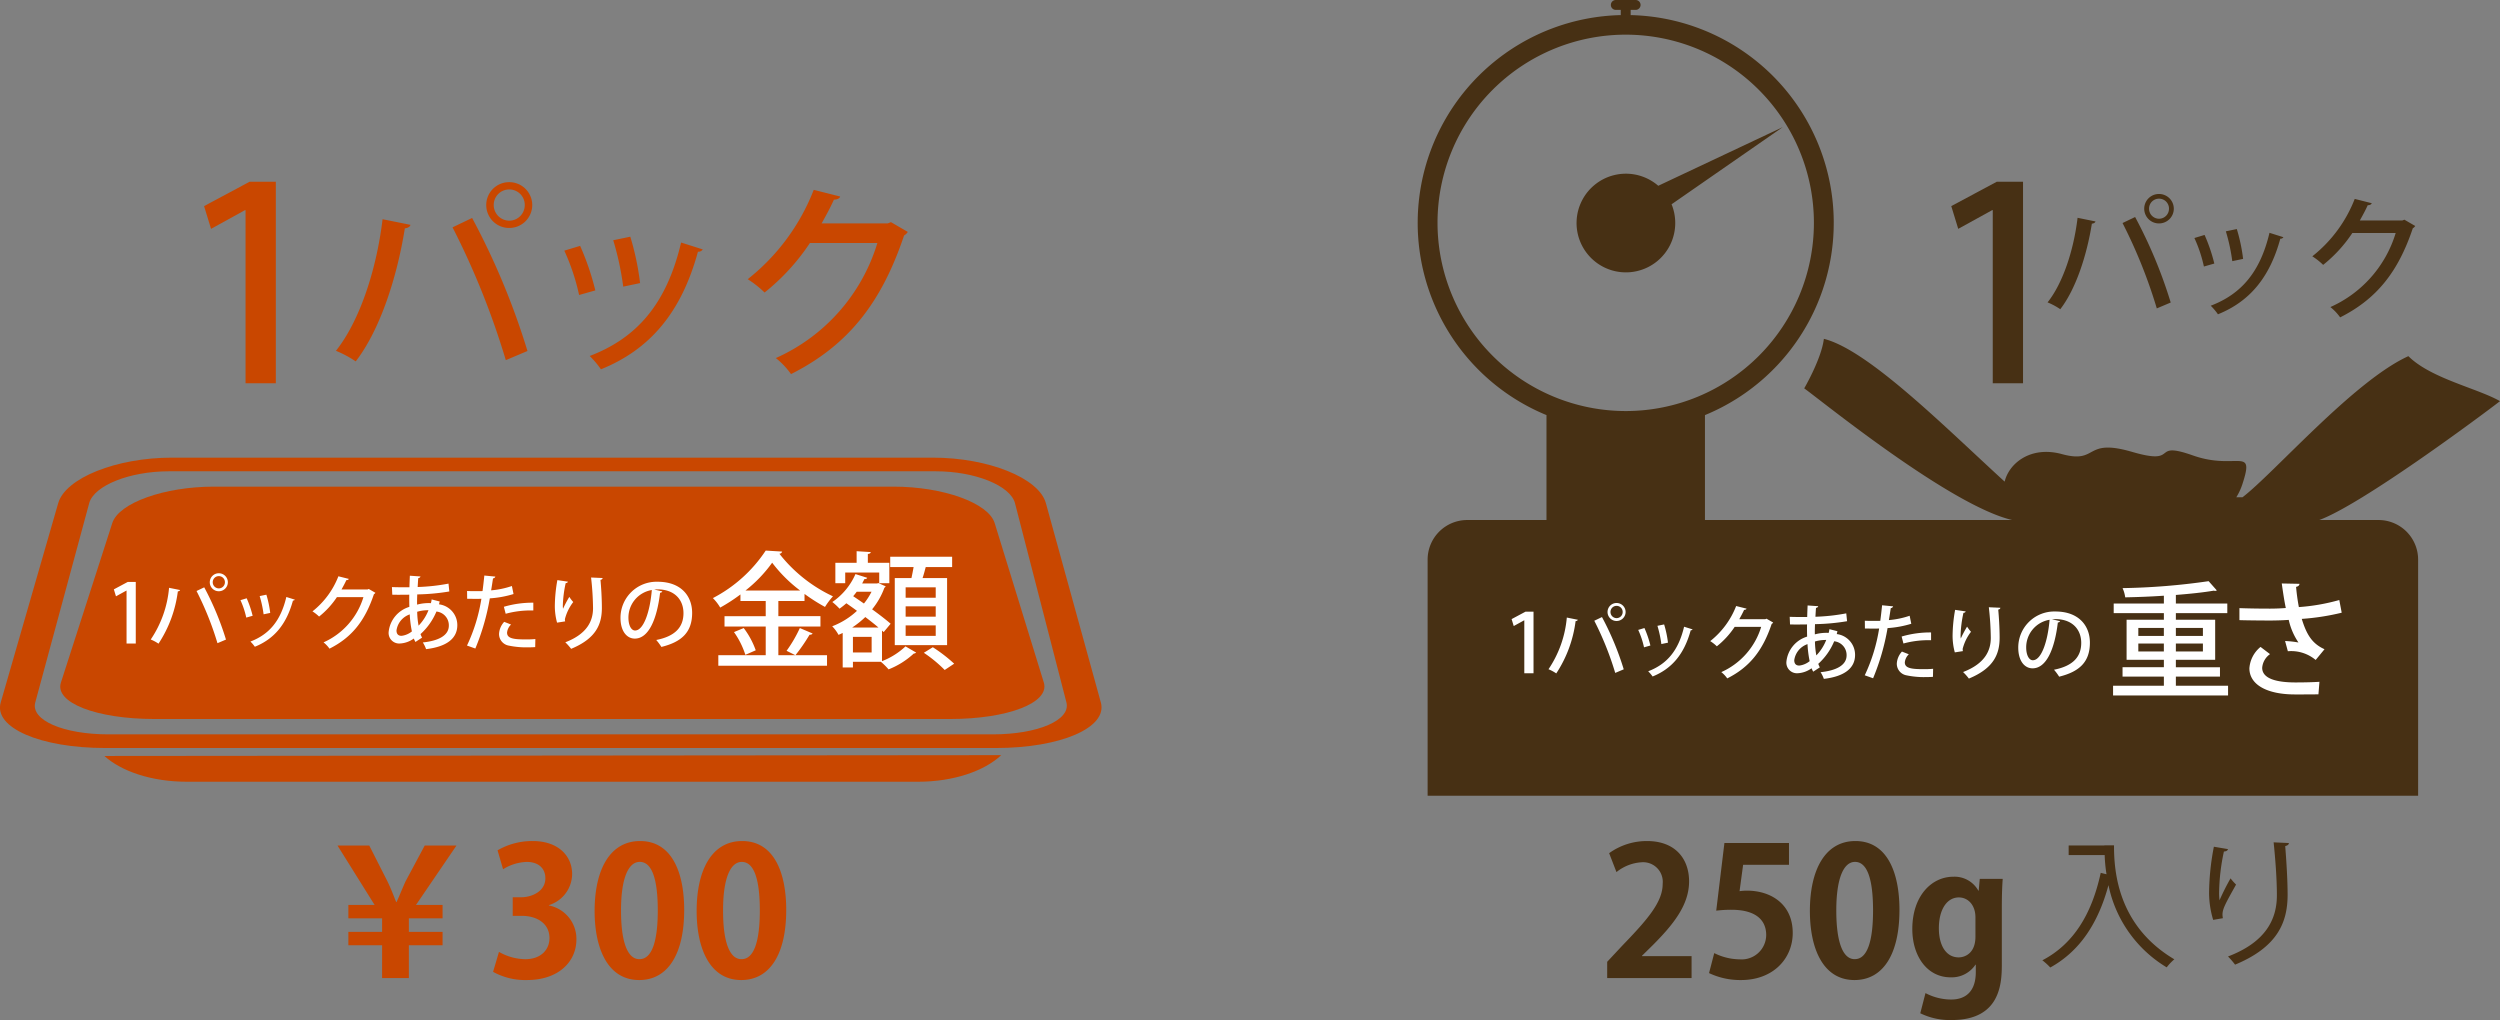 <svg xmlns="http://www.w3.org/2000/svg" width="336.253" height="137.193" viewBox="0 0 336.253 137.193"><rect x="0" y="0" width="336.253" height="137.193" fill="#808080" stroke="none"/><g transform="translate(-7497 -661.276)"><path d="M109.823,215.448a6.63,6.63,0,0,0-.494-2.5l14.956-10.381-16.747,7.893a6.636,6.636,0,1,0,2.285,4.986Z" transform="translate(7612.499 475.804)" fill="#473014"/><path d="M145.727,208.347h-7.971c5.662-2.056,21.652-13.931,24.313-15.987-3-1.723-9.326-3.055-12.323-6.053-7.327,3.331-17.985,15.654-22.315,18.984H126.6a8.075,8.075,0,0,0,.819-1.765c1.707-5.212-.809-1.8-6.65-3.864s-1.617,1.438-8.177-.478-4.493,1.646-9.435.3c-4.258-1.161-7.14,1.277-7.712,3.7-7.857-7.168-18.3-17.7-24.318-19.207-.31,2.664-2.642,6.661-2.642,6.661,2.331,1.665,19.65,15.769,27.977,17.71H55.135V194.235a27.954,27.954,0,0,0-9.992-53.8v-.7h.666a.666.666,0,1,0,0-1.332H43.145a.666.666,0,1,0,0,1.332h.666v.7a27.954,27.954,0,0,0-9.991,53.8v14.112H23.161a5.327,5.327,0,0,0-5.329,5.329v31.757H151.056V213.676A5.327,5.327,0,0,0,145.727,208.347ZM19.164,168.379a25.312,25.312,0,1,1,25.312,25.312A25.341,25.341,0,0,1,19.164,168.379Z" transform="translate(7671.184 522.872)" fill="#473014"/><path d="M-7.344-1.547h5.933V-2.805H-7.344v-1h5.287V-9.2H-7.344v-.884H-.425v-1.292H-7.344v-1.156c1.938-.153,3.723-.34,5.1-.578a.877.877,0,0,0,.187.034.425.425,0,0,0,.221-.068l-1.1-1.241a90.038,90.038,0,0,1-11.577.935,4.351,4.351,0,0,1,.357,1.241c1.666-.034,3.451-.1,5.2-.221v1.054h-6.749v1.292h6.749V-9.2h-5.015v5.389h5.015v1h-5.559v1.258h5.559V-.323h-6.834V.986H-.323V-.323H-7.344ZM-8.959-8.092v1.071h-3.434V-8.092Zm5.253,1.071H-7.344V-8.092h3.638ZM-12.393-6h3.434V-4.93h-3.434ZM-7.344-4.93V-6h3.638V-4.93Zm21.981-6.919A26.922,26.922,0,0,1,9.2-10.9a26.894,26.894,0,0,1-.374-2.72c.289-.051.442-.2.459-.408L6.9-14.076c.17,1.207.34,2.363.544,3.3-.612.051-1.411.085-2.125.085-1.785,0-3.128-.034-4.114-.068v1.615c1.122.034,3.06.051,4.1.051.935,0,1.819-.034,2.533-.085A8.747,8.747,0,0,0,9.146-6.137a13.684,13.684,0,0,0-1.8-.2l.374,1.377a5.136,5.136,0,0,1,3.74,1.173l1.19-1.445c-1.666-.748-2.414-1.972-3.06-4.08a31.638,31.638,0,0,0,5.372-.833Zm-2.669,11c-.867.051-1.819.085-3.23.085-2.55,0-4.471-.51-4.471-1.972A2.494,2.494,0,0,1,5.321-4.573L4.046-5.542a4.064,4.064,0,0,0-1.5,2.873C2.55-.493,4.845.85,8.687.85c1.377,0,2.312,0,3.145-.017Z" transform="translate(7797 753.829)" fill="#fff"/><path d="M-35.739,0V-8.283h-1.078l-1.87,1,.286.935,1.4-.77h.022V0Zm9.955-8.239a1.209,1.209,0,0,0,1.221,1.21,1.214,1.214,0,0,0,1.21-1.21,1.214,1.214,0,0,0-1.21-1.21A1.209,1.209,0,0,0-25.784-8.239Zm1.221.825a.824.824,0,0,1-.825-.825.817.817,0,0,1,.825-.825.815.815,0,0,1,.814.825A.821.821,0,0,1-24.563-7.414Zm.957,6.886a38.773,38.773,0,0,0-2.926-7.029l-1.034.495A41.7,41.7,0,0,1-24.75-.044Zm-7.656-6.963A14.662,14.662,0,0,1-33.726-.539a5.587,5.587,0,0,1,1.045.561,16.568,16.568,0,0,0,2.6-7.029c.165-.022.275-.088.3-.187ZM-19.074-6.38a15.288,15.288,0,0,1,.528,2.453l.891-.187a14.14,14.14,0,0,0-.517-2.453Zm3.586.121c-.77,3.267-2.354,5.049-4.829,5.995a4.922,4.922,0,0,1,.594.7c2.585-1.045,4.246-2.992,5.126-6.215a.261.261,0,0,0,.253-.121Zm-6.171.429a11.267,11.267,0,0,1,.781,2.343l.858-.242a13.855,13.855,0,0,0-.8-2.354ZM-4.4-7.337l-.165.066h-3.5c.22-.4.451-.814.649-1.254.154,0,.3-.055.33-.165l-1.4-.352a11.162,11.162,0,0,1-3.487,4.719,5.353,5.353,0,0,1,.891.7,11.409,11.409,0,0,0,2.4-2.618h3.564A9.748,9.748,0,0,1-10.483-.154a4.1,4.1,0,0,1,.8.847C-6.666-.825-4.906-3.058-3.707-6.633a.539.539,0,0,0,.2-.187ZM4.059-5.929a3.941,3.941,0,0,1-.1.5,5.911,5.911,0,0,0-1.859.2c-.011-.44,0-.891.022-1.375A28.827,28.827,0,0,0,6.435-7l-.11-1.056A26.277,26.277,0,0,1,2.178-7.6c.022-.374.044-.836.077-1.188.176-.033.275-.121.3-.231l-1.43-.1c-.022.495-.044,1.067-.055,1.551-.88.011-1.815,0-2.354-.022l.044,1.023c.209.011.484.011.814.011.44,0,.957,0,1.474-.011-.011.572,0,1.122.011,1.639A3.939,3.939,0,0,0-1.727-1.551,1.424,1.424,0,0,0-.242,0a3.448,3.448,0,0,0,1.9-.671,3.618,3.618,0,0,0,.22.462l.891-.583a3.2,3.2,0,0,1-.209-.473A8.517,8.517,0,0,0,4.7-4.3,1.859,1.859,0,0,1,6.369-2.409c0,1.331-1.386,2.046-3.5,2.266a4.237,4.237,0,0,1,.44.9c2.794-.33,4.2-1.452,4.2-3.223A2.809,2.809,0,0,0,5.049-5.269c.022-.132.066-.253.088-.385ZM2.3-2.4a11.053,11.053,0,0,1-.187-1.87A5.056,5.056,0,0,1,3.63-4.477,6.307,6.307,0,0,1,2.3-2.4ZM.022-1.034c-.143,0-.693.011-.693-.726A2.668,2.668,0,0,1,1.111-3.916,15.042,15.042,0,0,0,1.4-1.628,2.73,2.73,0,0,1,.022-1.034Zm14.828-6.7a11.539,11.539,0,0,1-2.794.583c.1-.572.187-1.166.253-1.606A.365.365,0,0,0,12.628-9l-1.485-.143c-.066.66-.154,1.43-.242,2.09-.22.011-.429.011-.627.011-.528,0-1.1,0-1.452-.022l.011,1.045c.385.011.891.011,1.419.011.154,0,.33,0,.495-.011A23.111,23.111,0,0,1,8.811.275l1.122.4A31.094,31.094,0,0,0,11.88-6.072a13.975,13.975,0,0,0,3.19-.583ZM14.014-4a12.624,12.624,0,0,1,3.718-.44V-5.489a13.567,13.567,0,0,0-3.96.55Zm3.993,3.4A12.754,12.754,0,0,1,16.7-.55c-1.672,0-2.5-.143-2.5-.913a1.737,1.737,0,0,1,.539-1.089l-.924-.363A2.59,2.59,0,0,0,13.123-1.3,1.584,1.584,0,0,0,14.454.286,11.373,11.373,0,0,0,16.94.517c.363,0,.715-.011,1.045-.033ZM25.5-8.877a39.61,39.61,0,0,1,.264,4.114c0,1.65-.715,3.443-3.729,4.6a7.224,7.224,0,0,1,.781.88c3.41-1.408,4.136-3.366,4.136-5.5,0-1.331-.1-2.86-.187-3.773.187-.044.275-.121.286-.253Zm-3.487,5.9a1.53,1.53,0,0,1-.033-.3,6.3,6.3,0,0,1,1.122-2.3,5.735,5.735,0,0,1-.528-.693,15.3,15.3,0,0,0-.847,1.6A3.474,3.474,0,0,1,21.7-5.06a15.825,15.825,0,0,1,.385-3.058c.132-.022.264-.055.3-.2l-1.419-.209a20.5,20.5,0,0,0-.341,3.487,8.492,8.492,0,0,0,.3,2.233ZM33.99-7.26c.154-.011.3-.022.451-.022,2.3,0,3.487,1.408,3.487,3.2,0,1.9-1.144,3.113-3.663,3.608a7.243,7.243,0,0,1,.693.935c2.717-.671,4.136-1.969,4.136-4.576,0-2.266-1.485-4.191-4.642-4.191a4.846,4.846,0,0,0-4.994,4.862c0,1.8.858,2.783,1.925,2.783,1.848,0,2.97-2.563,3.4-6.171a.3.3,0,0,0,.3-.176ZM31.416-1.749c-.506,0-.891-.682-.891-1.727a3.758,3.758,0,0,1,3.146-3.718C33.44-4.4,32.6-1.749,31.416-1.749Z" transform="translate(7739 751.829)" fill="#fff"/><path d="M-363.507,418.079c2.291,2.078,6.389,3.463,11.07,3.465h98.376c4.754,0,8.916-1.437,11.182-3.578Z" transform="translate(7874.546 344.877)" fill="#c94700"/><path d="M-243.762,366.678c-.833-2.7-6.921-4.9-13.59-4.9h-91.424c-6.685,0-12.8,2.192-13.667,4.9l-6.91,21.455c-.871,2.7,4.749,4.893,12.572,4.9h107c7.8,0,13.464-2.193,12.632-4.9h0Z" transform="translate(7874.546 364.951)" fill="#c94700"/><path d="M-251.774,358.563H-354.751c-5.273,0-10.1,1.917-10.819,4.283l-8.053,26.818c-.7,2.366,3.7,4.28,9.87,4.284h120.517c6.159,0,10.587-1.918,9.926-4.284l-7.7-26.818C-241.707,360.48-246.51,358.567-251.774,358.563Z" transform="translate(7874.546 366.103)" fill="none"/><path d="M-236.874,361.825c-.932-3.38-7.746-6.119-15.211-6.119H-354.416c-7.482,0-14.321,2.739-15.3,6.119l-7.735,26.818c-.974,3.379,5.316,6.118,14.072,6.12h119.761c8.735,0,15.07-2.74,14.139-6.12h0Zm2.767,26.818c.591,2.366-3.828,4.28-9.905,4.283H-362.954c-6.088,0-10.481-1.918-9.852-4.283l7.26-26.818c.65-2.366,5.428-4.279,10.709-4.283h103.151c5.273,0,10.027,1.917,10.655,4.283Z" transform="translate(7874.546 367.123)" fill="#c94700"/><path d="M-19.6-20.972a3.077,3.077,0,0,0,3.108,3.08,3.089,3.089,0,0,0,3.08-3.08,3.089,3.089,0,0,0-3.08-3.08A3.077,3.077,0,0,0-19.6-20.972Zm3.108,2.1a2.1,2.1,0,0,1-2.1-2.1,2.08,2.08,0,0,1,2.1-2.1,2.074,2.074,0,0,1,2.072,2.1A2.09,2.09,0,0,1-16.492-18.872Zm2.436,17.528A98.694,98.694,0,0,0-21.5-19.236l-2.632,1.26A106.154,106.154,0,0,1-16.968-.112ZM-33.544-19.068c-.84,7-3.164,13.8-6.272,17.7A14.22,14.22,0,0,1-37.156.056c3.248-4.2,5.544-11.228,6.608-17.892.42-.056.7-.224.756-.476ZM-2.52-16.24A38.916,38.916,0,0,1-1.176-10l2.268-.476A35.992,35.992,0,0,0-.224-16.716Zm9.128.308C4.648-7.616.616-3.08-5.684-.672A12.53,12.53,0,0,1-4.172,1.12C2.408-1.54,6.636-6.5,8.876-14.7a.664.664,0,0,0,.644-.308ZM-9.1-14.84A28.68,28.68,0,0,1-7.112-8.876l2.184-.616a35.266,35.266,0,0,0-2.044-5.992Zm43.932-3.836-.42.168h-8.9c.56-1.008,1.148-2.072,1.652-3.192.392,0,.756-.14.84-.42l-3.556-.9A28.413,28.413,0,0,1,15.568-11a13.625,13.625,0,0,1,2.268,1.792,29.042,29.042,0,0,0,6.1-6.664h9.072A24.812,24.812,0,0,1,19.348-.392a10.449,10.449,0,0,1,2.044,2.156C29.064-2.1,33.544-7.784,36.6-16.884a1.371,1.371,0,0,0,.5-.476Z" transform="translate(7582 709.829)" fill="#c94700"/><path d="M3.1,0V-27.108H-.432l-6.12,3.276.936,3.06,4.572-2.52h.072V0Z" transform="translate(7531 712.829)" fill="#c94700"/><path d="M-19.008,0V-4.416h4.536v-1.8h-4.536V-8.04h4.536v-1.8h-3.576l5.448-7.992h-4.272l-2.568,4.8c-.456.984-.816,1.944-1.224,2.808h-.048c-.384-.936-.672-1.752-1.176-2.784l-2.448-4.824h-4.272l4.992,7.992h-3.528v1.8h4.536v1.824h-4.536v1.8h4.536V0ZM-.168-9.816a4.409,4.409,0,0,0,3.12-4.176c0-2.4-1.824-4.44-5.3-4.44A9.283,9.283,0,0,0-7.08-17.184l.744,2.544a6.423,6.423,0,0,1,3.168-.984c1.68,0,2.52.936,2.52,2.208,0,1.752-1.824,2.544-3.24,2.544H-5.04v2.5h1.224c1.944,0,3.72.96,3.72,3,0,1.488-1.08,2.832-3.264,2.832a7.351,7.351,0,0,1-3.528-.984L-7.68-.84A8.943,8.943,0,0,0-3.12.264C1.1.264,3.528-2.184,3.528-5.208a4.577,4.577,0,0,0-3.7-4.56ZM11.976.264c3.816,0,6.048-3.432,6.048-9.432,0-5.04-1.656-9.264-5.928-9.264-4.08,0-6.12,3.888-6.12,9.408C5.976-3.96,7.752.264,11.976.264ZM12-2.544C10.416-2.544,9.528-4.8,9.528-9.1c0-4.32.984-6.528,2.52-6.528,1.68,0,2.424,2.424,2.424,6.528,0,4.248-.816,6.552-2.448,6.552ZM25.7.264c3.816,0,6.048-3.432,6.048-9.432,0-5.04-1.656-9.264-5.928-9.264-4.08,0-6.12,3.888-6.12,9.408C19.7-3.96,21.48.264,25.7.264Zm.024-2.808c-1.584,0-2.472-2.256-2.472-6.552,0-4.32.984-6.528,2.52-6.528,1.68,0,2.424,2.424,2.424,6.528,0,4.248-.816,6.552-2.448,6.552Z" transform="translate(7571 792.829)" fill="#c94700"/><path d="M-7.31-4.284h5.661V-5.678H-7.31v-2.04h3.519V-8.67A24.763,24.763,0,0,0-1.037-6.919,9.782,9.782,0,0,1,.034-8.347a19.839,19.839,0,0,1-7.208-5.729.39.39,0,0,0,.374-.289L-9.01-14.5a19.035,19.035,0,0,1-7.106,6.392,6.263,6.263,0,0,1,.986,1.275A23.247,23.247,0,0,0-12.41-8.6v.884h3.4v2.04h-5.542v1.394H-9.01V-.425h-6.375V.986H-.765V-.425H-7.31Zm-4.42-4.845a18.248,18.248,0,0,0,3.587-3.74,19.074,19.074,0,0,0,3.757,3.74Zm1.377,8.041A11.077,11.077,0,0,0-11.968-4.08l-1.309.544a11.177,11.177,0,0,1,1.53,3.06Zm5.338.663a24.156,24.156,0,0,0,1.9-2.754c.2,0,.357-.051.408-.17L-4.42-4.08A17.757,17.757,0,0,1-6.205-1.02ZM8.347-1.785h7.038V-10.8h-3.3c.17-.493.306-1.037.425-1.479h3.553v-1.394H7.735v1.394H10.88c-.085.476-.187,1-.289,1.479H8.347ZM9.809-5.61V-7h4.046V-5.61Zm0-2.55V-9.554h4.046V-8.16Zm0,5.134V-4.437h4.046v1.411ZM6.256-11.543v1.428h1.36v-2.737H4.726v-1.19c.272-.034.374-.119.391-.255l-1.9-.119v1.564H.357v2.737H1.683v-1.428Zm.6,8.007.935-1.122C7.191-5.185,6.29-5.882,5.3-6.6A9.993,9.993,0,0,0,6.953-9.5a.41.41,0,0,0,.17-.2c-.255-.1-.527-.221-.952-.425l-.238.051H3.961l.306-.595c.2.017.34-.051.374-.17L3.06-11.339A8.827,8.827,0,0,1-.051-7.582a8.3,8.3,0,0,1,.969.9,11.508,11.508,0,0,0,.918-.731c.459.323.952.663,1.428,1.02A10.232,10.232,0,0,1-.068-4.318a5.066,5.066,0,0,1,.85,1.156l.561-.255V1.224H2.72V.459H6.477a8.439,8.439,0,0,1,1.037,1.02A10.8,10.8,0,0,0,10.9-.646a.519.519,0,0,0,.323-.136L9.792-1.615A9.8,9.8,0,0,1,6.63.374V-3.74ZM2.618-4.148A12.619,12.619,0,0,0,4.386-5.559c.646.493,1.258.969,1.768,1.411ZM2.72-.8V-2.89H5.236V-.8Zm2.5-8.16A8.647,8.647,0,0,1,4.2-7.378c-.493-.34-.986-.68-1.445-.986.17-.2.323-.391.476-.6ZM16.337.714A20.507,20.507,0,0,0,13.464-1.5l-1.207.748a17.842,17.842,0,0,1,2.805,2.312Z" transform="translate(7609 749.829)" fill="#fff"/><path d="M-35.739,0V-8.283h-1.078l-1.87,1,.286.935,1.4-.77h.022V0Zm9.955-8.239a1.209,1.209,0,0,0,1.221,1.21,1.214,1.214,0,0,0,1.21-1.21,1.214,1.214,0,0,0-1.21-1.21A1.209,1.209,0,0,0-25.784-8.239Zm1.221.825a.824.824,0,0,1-.825-.825.817.817,0,0,1,.825-.825.815.815,0,0,1,.814.825A.821.821,0,0,1-24.563-7.414Zm.957,6.886a38.773,38.773,0,0,0-2.926-7.029l-1.034.495A41.7,41.7,0,0,1-24.75-.044Zm-7.656-6.963A14.662,14.662,0,0,1-33.726-.539a5.587,5.587,0,0,1,1.045.561,16.568,16.568,0,0,0,2.6-7.029c.165-.022.275-.088.3-.187ZM-19.074-6.38a15.288,15.288,0,0,1,.528,2.453l.891-.187a14.14,14.14,0,0,0-.517-2.453Zm3.586.121c-.77,3.267-2.354,5.049-4.829,5.995a4.922,4.922,0,0,1,.594.7c2.585-1.045,4.246-2.992,5.126-6.215a.261.261,0,0,0,.253-.121Zm-6.171.429a11.267,11.267,0,0,1,.781,2.343l.858-.242a13.855,13.855,0,0,0-.8-2.354ZM-4.4-7.337l-.165.066h-3.5c.22-.4.451-.814.649-1.254.154,0,.3-.055.33-.165l-1.4-.352a11.162,11.162,0,0,1-3.487,4.719,5.353,5.353,0,0,1,.891.7,11.409,11.409,0,0,0,2.4-2.618h3.564A9.748,9.748,0,0,1-10.483-.154a4.1,4.1,0,0,1,.8.847C-6.666-.825-4.906-3.058-3.707-6.633a.539.539,0,0,0,.2-.187ZM4.059-5.929a3.941,3.941,0,0,1-.1.5,5.911,5.911,0,0,0-1.859.2c-.011-.44,0-.891.022-1.375A28.827,28.827,0,0,0,6.435-7l-.11-1.056A26.277,26.277,0,0,1,2.178-7.6c.022-.374.044-.836.077-1.188.176-.033.275-.121.3-.231l-1.43-.1c-.022.495-.044,1.067-.055,1.551-.88.011-1.815,0-2.354-.022l.044,1.023c.209.011.484.011.814.011.44,0,.957,0,1.474-.011-.011.572,0,1.122.011,1.639A3.939,3.939,0,0,0-1.727-1.551,1.424,1.424,0,0,0-.242,0a3.448,3.448,0,0,0,1.9-.671,3.618,3.618,0,0,0,.22.462l.891-.583a3.2,3.2,0,0,1-.209-.473A8.517,8.517,0,0,0,4.7-4.3,1.859,1.859,0,0,1,6.369-2.409c0,1.331-1.386,2.046-3.5,2.266a4.237,4.237,0,0,1,.44.9c2.794-.33,4.2-1.452,4.2-3.223A2.809,2.809,0,0,0,5.049-5.269c.022-.132.066-.253.088-.385ZM2.3-2.4a11.053,11.053,0,0,1-.187-1.87A5.056,5.056,0,0,1,3.63-4.477,6.307,6.307,0,0,1,2.3-2.4ZM.022-1.034c-.143,0-.693.011-.693-.726A2.668,2.668,0,0,1,1.111-3.916,15.042,15.042,0,0,0,1.4-1.628,2.73,2.73,0,0,1,.022-1.034Zm14.828-6.7a11.539,11.539,0,0,1-2.794.583c.1-.572.187-1.166.253-1.606A.365.365,0,0,0,12.628-9l-1.485-.143c-.066.66-.154,1.43-.242,2.09-.22.011-.429.011-.627.011-.528,0-1.1,0-1.452-.022l.011,1.045c.385.011.891.011,1.419.011.154,0,.33,0,.495-.011A23.111,23.111,0,0,1,8.811.275l1.122.4A31.094,31.094,0,0,0,11.88-6.072a13.975,13.975,0,0,0,3.19-.583ZM14.014-4a12.624,12.624,0,0,1,3.718-.44V-5.489a13.567,13.567,0,0,0-3.96.55Zm3.993,3.4A12.754,12.754,0,0,1,16.7-.55c-1.672,0-2.5-.143-2.5-.913a1.737,1.737,0,0,1,.539-1.089l-.924-.363A2.59,2.59,0,0,0,13.123-1.3,1.584,1.584,0,0,0,14.454.286,11.373,11.373,0,0,0,16.94.517c.363,0,.715-.011,1.045-.033ZM25.5-8.877a39.61,39.61,0,0,1,.264,4.114c0,1.65-.715,3.443-3.729,4.6a7.224,7.224,0,0,1,.781.88c3.41-1.408,4.136-3.366,4.136-5.5,0-1.331-.1-2.86-.187-3.773.187-.044.275-.121.286-.253Zm-3.487,5.9a1.53,1.53,0,0,1-.033-.3,6.3,6.3,0,0,1,1.122-2.3,5.735,5.735,0,0,1-.528-.693,15.3,15.3,0,0,0-.847,1.6A3.474,3.474,0,0,1,21.7-5.06a15.825,15.825,0,0,1,.385-3.058c.132-.022.264-.055.3-.2l-1.419-.209a20.5,20.5,0,0,0-.341,3.487,8.492,8.492,0,0,0,.3,2.233ZM33.99-7.26c.154-.011.3-.022.451-.022,2.3,0,3.487,1.408,3.487,3.2,0,1.9-1.144,3.113-3.663,3.608a7.243,7.243,0,0,1,.693.935c2.717-.671,4.136-1.969,4.136-4.576,0-2.266-1.485-4.191-4.642-4.191a4.846,4.846,0,0,0-4.994,4.862c0,1.8.858,2.783,1.925,2.783,1.848,0,2.97-2.563,3.4-6.171a.3.3,0,0,0,.3-.176ZM31.416-1.749c-.506,0-.891-.682-.891-1.727a3.758,3.758,0,0,1,3.146-3.718C33.44-4.4,32.6-1.749,31.416-1.749Z" transform="translate(7551 747.829)" fill="#fff"/><path d="M-9.956-14.839h-4.807v1.292h4.845a19.6,19.6,0,0,0,.247,2.584l-.779-.19C-11.647-5.624-14.1-1.577-18.3.608a8.722,8.722,0,0,1,1.064.969c3.99-2.2,6.46-6,7.828-11.077A16.847,16.847,0,0,0-1.577,1.558,6.97,6.97,0,0,1-.551.475c-7.676-4.56-8.113-11.932-8.113-15.333H-9.956Zm22.762-.418c.209,2.033.437,4.788.437,7.125,0,3.116-1.387,6.251-6.574,8.227a10.1,10.1,0,0,1,.95,1.1c5.719-2.375,7.049-5.681,7.068-9.348,0-2.185-.19-4.94-.323-6.593.323-.1.475-.19.494-.418ZM5.985-5.054a2.155,2.155,0,0,1-.057-.475c0-.8.418-1.52,1.824-4.047a8,8,0,0,1-.741-.836A32.631,32.631,0,0,0,5.529-7.467a7.508,7.508,0,0,1-.057-1.026,27.757,27.757,0,0,1,.646-5.529c.247-.019.475-.076.551-.323l-1.9-.323A33.873,33.873,0,0,0,4.123-8.4a12.73,12.73,0,0,0,.551,3.572Z" transform="translate(7790 789.829)" fill="#473014"/><path d="M3.1,0V-27.108H-.432l-6.12,3.276.936,3.06,4.572-2.52h.072V0Z" transform="translate(7766 712.829)" fill="#473014"/><path d="M-15.48-2.952h-6.672V-3l1.512-1.488c2.64-2.664,4.824-5.3,4.824-8.52,0-2.952-1.776-5.424-5.664-5.424A8.67,8.67,0,0,0-26.568-16.8l.984,2.544a5.949,5.949,0,0,1,3.384-1.32,2.638,2.638,0,0,1,2.832,2.9c0,2.448-2.016,4.776-5.448,8.328l-2.016,2.16V0H-15.48Zm4.416-15.216-1.1,9.1a16.379,16.379,0,0,1,2.04-.12c3.072,0,4.68,1.224,4.68,3.408A3.3,3.3,0,0,1-9-2.52a7.8,7.8,0,0,1-3.432-.84l-.7,2.688a9.787,9.787,0,0,0,4.32.936c4.272,0,6.936-2.856,6.936-6.336,0-3.912-2.976-5.688-6.144-5.688a6.639,6.639,0,0,0-1.008.072l.48-3.552h6.168v-2.928ZM6.432.264c3.816,0,6.048-3.432,6.048-9.432,0-5.04-1.656-9.264-5.928-9.264-4.08,0-6.12,3.888-6.12,9.408C.432-3.96,2.208.264,6.432.264Zm.024-2.808C4.872-2.544,3.984-4.8,3.984-9.1c0-4.32.984-6.528,2.52-6.528,1.68,0,2.424,2.424,2.424,6.528,0,4.248-.816,6.552-2.448,6.552Zm16.824-10.8-.144,1.584h-.048a3.656,3.656,0,0,0-3.36-1.872c-2.952,0-5.52,2.616-5.52,7.032,0,3.648,1.992,6.5,5.16,6.5A3.834,3.834,0,0,0,22.7-1.8h.048v.984c0,2.568-1.32,3.7-3.312,3.7a7.442,7.442,0,0,1-3.456-.864l-.7,2.712a9.079,9.079,0,0,0,4.224.912c6.5,0,6.744-4.848,6.744-7.464V-9.36c0-1.848.048-3.024.12-3.984ZM22.7-5.568c0,2.256-1.44,2.784-2.256,2.784-1.68,0-2.664-1.584-2.664-3.912,0-2.52,1.08-4.152,2.688-4.152,1.2,0,2.232.984,2.232,2.688Z" transform="translate(7740 792.829)" fill="#473014"/><path d="M-12.6-13.482a1.978,1.978,0,0,0,2,1.98,1.986,1.986,0,0,0,1.98-1.98,1.986,1.986,0,0,0-1.98-1.98A1.978,1.978,0,0,0-12.6-13.482Zm2,1.35a1.348,1.348,0,0,1-1.35-1.35,1.337,1.337,0,0,1,1.35-1.35,1.333,1.333,0,0,1,1.332,1.35A1.344,1.344,0,0,1-10.6-12.132ZM-9.036-.864a63.446,63.446,0,0,0-4.788-11.5l-1.692.81A68.242,68.242,0,0,1-10.908-.072ZM-21.564-12.258C-22.1-7.758-23.6-3.384-25.6-.882a9.142,9.142,0,0,1,1.71.918c2.088-2.7,3.564-7.218,4.248-11.5.27-.036.45-.144.486-.306ZM-1.62-10.44A25.017,25.017,0,0,1-.756-6.426L.7-6.732a23.138,23.138,0,0,0-.846-4.014Zm5.868.2C2.988-4.9.4-1.98-3.654-.432A8.055,8.055,0,0,1-2.682.72c4.23-1.71,6.948-4.9,8.388-10.17a.427.427,0,0,0,.414-.2Zm-10.1.7A18.437,18.437,0,0,1-4.572-5.706l1.4-.4A22.671,22.671,0,0,0-4.482-9.954Zm28.242-2.466-.27.108H16.4c.36-.648.738-1.332,1.062-2.052.252,0,.486-.09.54-.27L15.714-14.8a18.265,18.265,0,0,1-5.706,7.722,8.759,8.759,0,0,1,1.458,1.152,18.67,18.67,0,0,0,3.924-4.284h5.832A15.951,15.951,0,0,1,12.438-.252a6.717,6.717,0,0,1,1.314,1.386C18.684-1.35,21.564-5,23.526-10.854a.882.882,0,0,0,.324-.306Z" transform="translate(7798 702.829)" fill="#473014"/></g></svg>